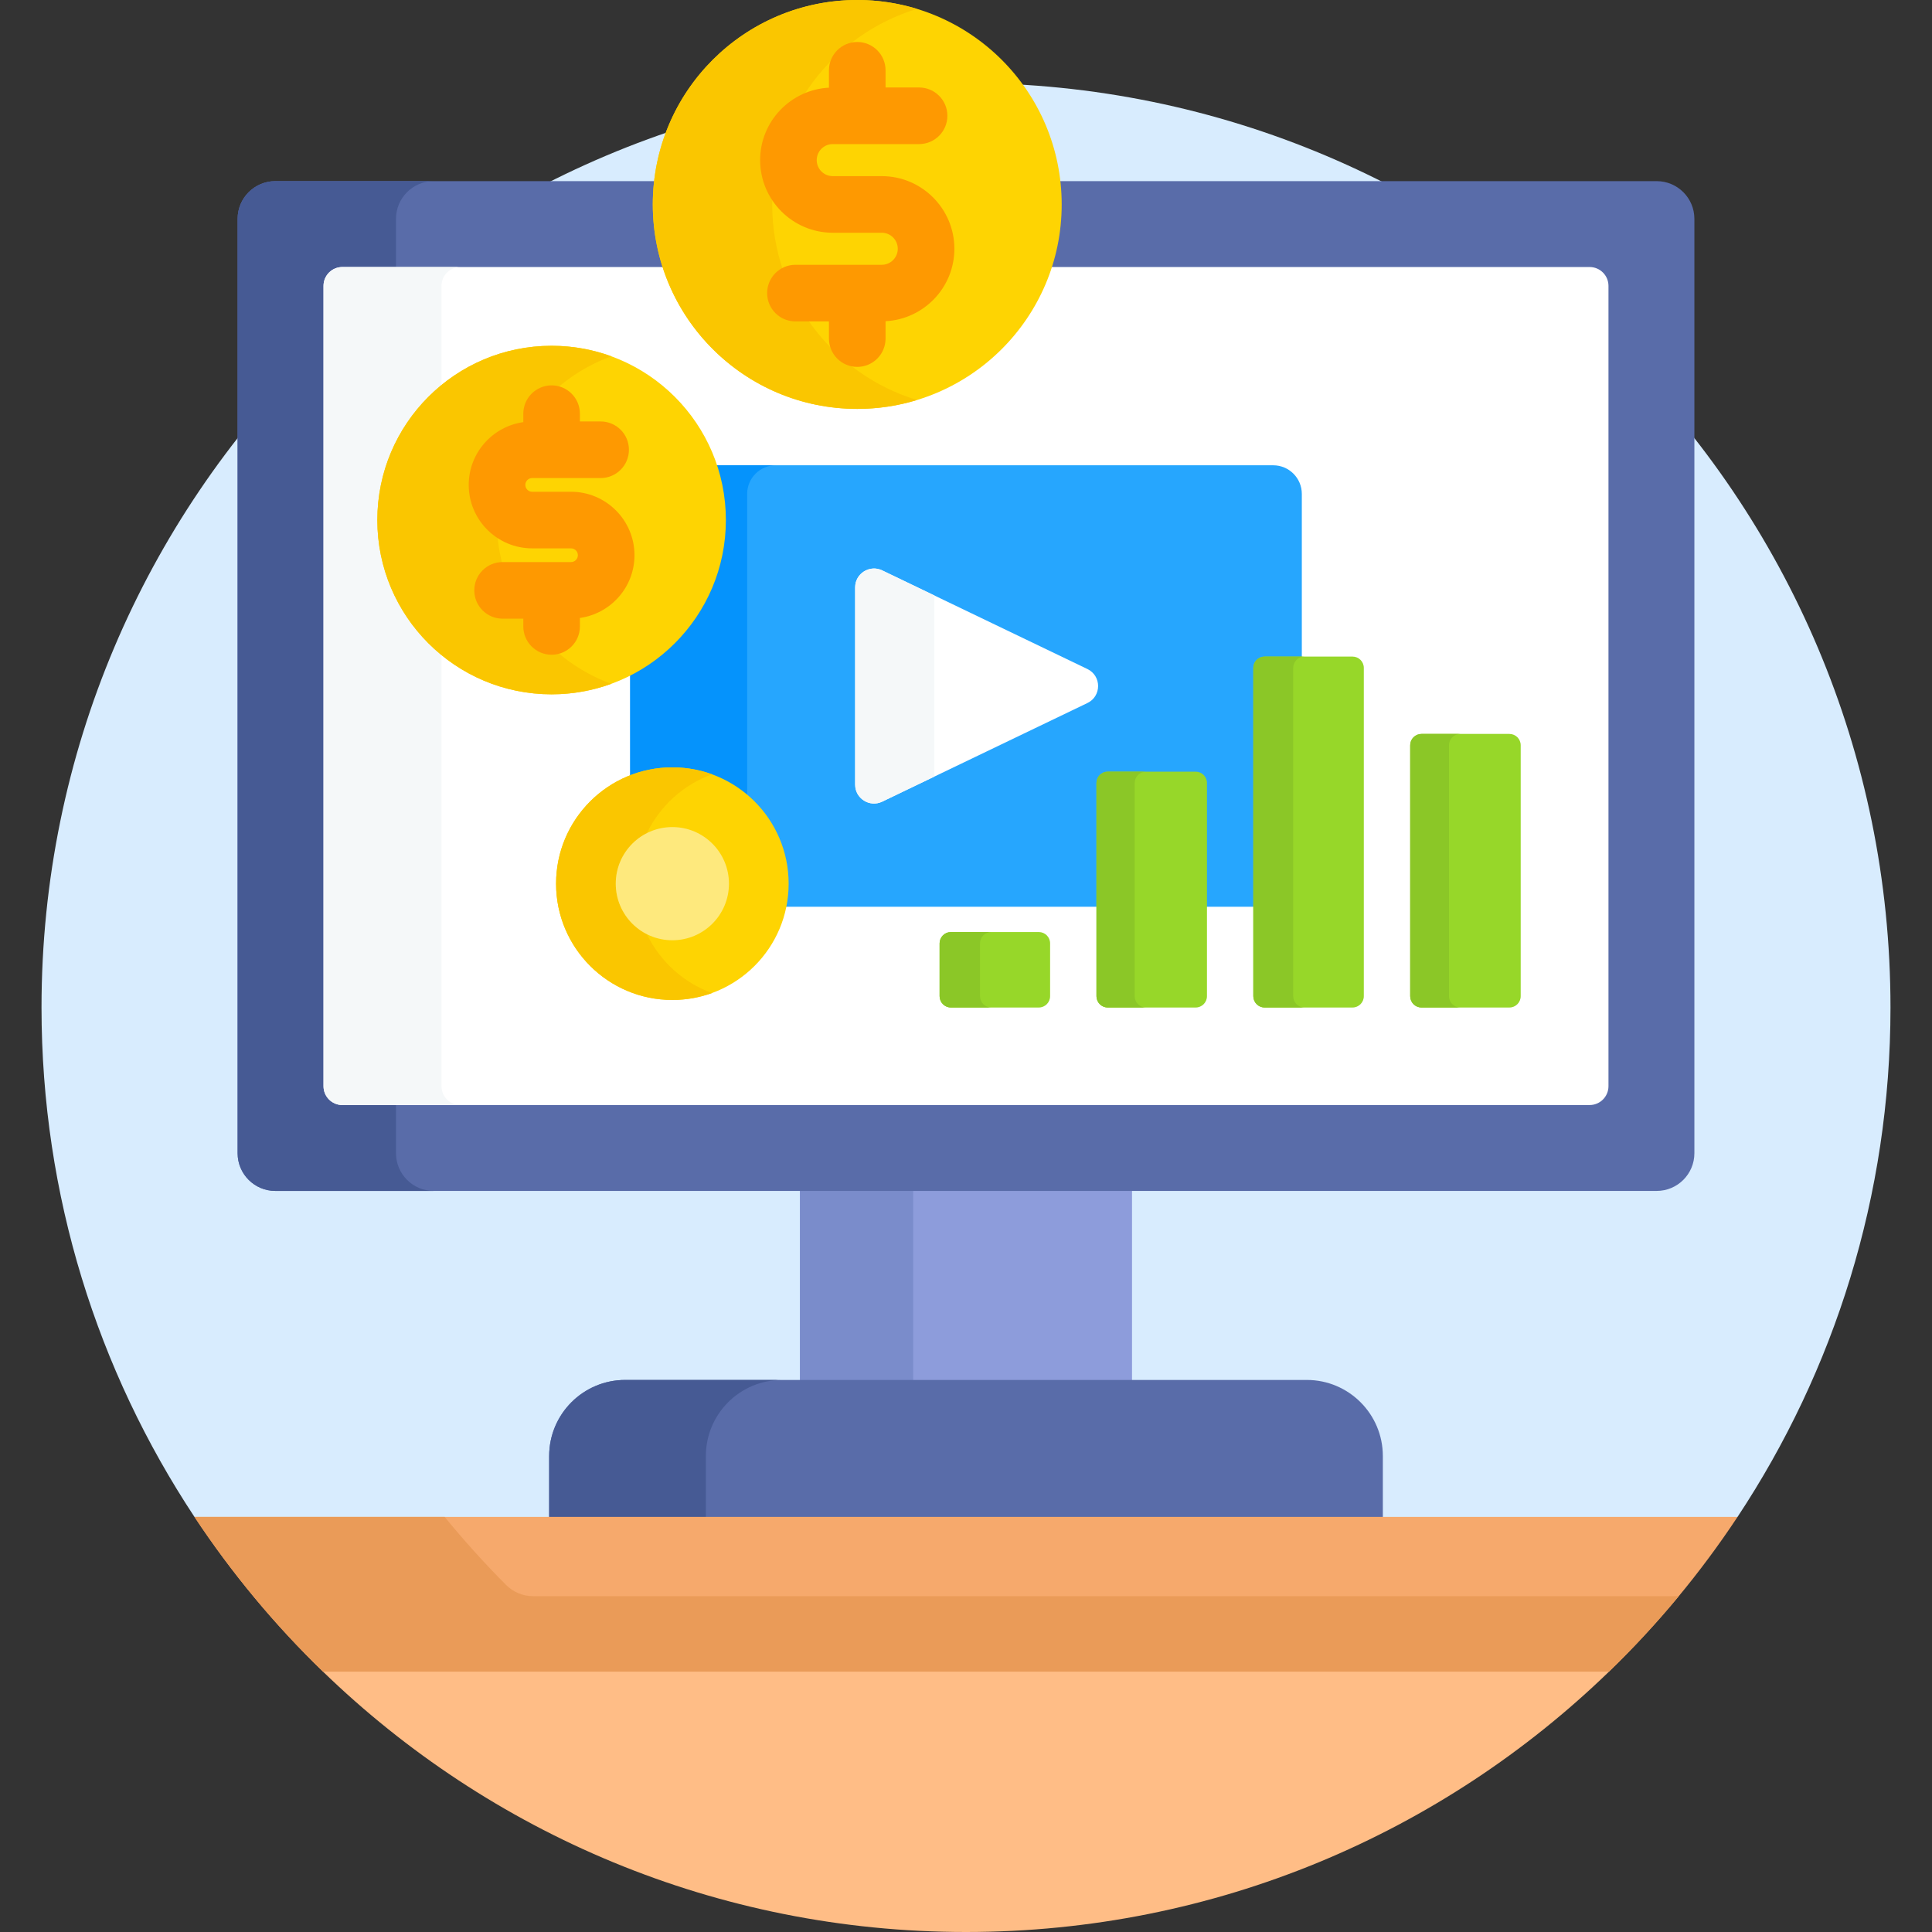 <svg width="90" height="90" viewBox="0 0 90 90" fill="none" xmlns="http://www.w3.org/2000/svg">
<rect x="0" y="0" width="90" height="90" fill="#333333" stroke="none"/>
<g clip-path="url(#clip0_175_1749)">
<path d="M45 3.867C21.215 3.867 1.934 23.149 1.934 46.934C1.934 55.703 4.557 63.859 9.059 70.664L9.778 70.84H80.222L80.941 70.664C85.442 63.859 88.066 55.703 88.066 46.934C88.066 23.149 68.785 3.867 45 3.867Z" fill="#D8ECFE"/>
<path d="M37.266 55.303H52.734V64.459H37.266V55.303Z" fill="#8D9CDB"/>
<path d="M37.266 55.303H42.539V64.459H37.266V55.303Z" fill="#7A8CCB"/>
<path d="M64.418 70.84V67.828C64.418 65.871 62.831 64.283 60.873 64.283H29.127C27.169 64.283 25.582 65.871 25.582 67.828V70.84H64.418Z" fill="#596CA9"/>
<path d="M32.882 70.84V67.828C32.882 65.871 34.469 64.283 36.427 64.283H29.127C27.169 64.283 25.582 65.871 25.582 67.828V70.84H32.882Z" fill="#465A94"/>
<path d="M77.173 8.438H49.217C49.258 8.794 49.282 9.156 49.282 9.524C49.282 14.679 45.089 18.872 39.934 18.872C34.779 18.872 30.586 14.678 30.586 9.524C30.586 9.156 30.61 8.794 30.651 8.438H12.827C11.856 8.438 11.069 9.224 11.069 10.195V53.721C11.069 54.691 11.856 55.478 12.827 55.478H77.173C78.144 55.478 78.931 54.691 78.931 53.721V10.195C78.931 9.224 78.144 8.438 77.173 8.438Z" fill="#596CA9"/>
<path d="M18.447 53.721V51.477H15.95C15.464 51.477 15.071 51.083 15.071 50.598V13.318C15.071 12.832 15.464 12.439 15.95 12.439H18.447V10.195C18.447 9.224 19.234 8.438 20.205 8.438H12.827C11.856 8.438 11.069 9.224 11.069 10.195V53.721C11.069 54.691 11.856 55.478 12.827 55.478H20.205C19.234 55.478 18.447 54.691 18.447 53.721Z" fill="#465A94"/>
<path d="M74.05 12.439H48.814C47.587 16.17 44.071 18.872 39.934 18.872C35.797 18.872 32.282 16.17 31.053 12.439H15.95C15.464 12.439 15.071 12.832 15.071 13.318V50.598C15.071 51.084 15.464 51.477 15.95 51.477H74.05C74.536 51.477 74.929 51.084 74.929 50.598V13.318C74.929 12.832 74.536 12.439 74.05 12.439Z" fill="white"/>
<path d="M20.566 50.598V13.318C20.566 12.832 20.96 12.439 21.445 12.439H15.95C15.464 12.439 15.071 12.832 15.071 13.318V50.598C15.071 51.084 15.464 51.477 15.95 51.477H21.445C20.96 51.477 20.566 51.084 20.566 50.598Z" fill="#F5F8F9"/>
<path d="M15.794 77.695L15.046 77.871C22.796 85.378 33.358 90 45 90C56.642 90 67.204 85.378 74.954 77.871L74.206 77.695H15.794Z" fill="#FFBD86"/>
<path d="M15.046 77.871C12.8 75.697 10.791 73.281 9.059 70.664H80.941C79.209 73.281 77.2 75.697 74.954 77.871H15.046Z" fill="#F6A96C"/>
<path d="M23.571 73.829C22.568 72.822 21.615 71.765 20.714 70.664H9.059C10.791 73.281 12.8 75.697 15.046 77.871H74.954C76.101 76.761 77.185 75.587 78.203 74.356H24.826C24.354 74.356 23.904 74.163 23.571 73.829Z" fill="#EA9B58"/>
<path d="M39.934 19.048C45.194 19.048 49.458 14.784 49.458 9.524C49.458 4.264 45.194 0 39.934 0C34.674 0 30.41 4.264 30.41 9.524C30.41 14.784 34.674 19.048 39.934 19.048Z" fill="#FED402"/>
<path d="M35.972 9.524C35.972 5.232 38.812 1.603 42.715 0.414C41.835 0.145 40.902 0 39.934 0C34.674 0 30.41 4.264 30.41 9.524C30.41 14.784 34.674 19.048 39.934 19.048C40.902 19.048 41.835 18.903 42.715 18.634C38.812 17.444 35.972 13.816 35.972 9.524Z" fill="#FAC600"/>
<path d="M44.459 11.589C44.459 9.723 42.941 8.205 41.075 8.205H38.793C38.381 8.205 38.046 7.871 38.046 7.459C38.046 7.047 38.381 6.712 38.793 6.712H42.814C43.542 6.712 44.133 6.122 44.133 5.394C44.133 4.666 43.542 4.075 42.814 4.075H41.252V3.274C41.252 2.546 40.662 1.956 39.934 1.956C39.206 1.956 38.616 2.546 38.616 3.274V4.084C36.833 4.177 35.41 5.653 35.41 7.459C35.41 9.324 36.927 10.842 38.793 10.842H41.075C41.487 10.842 41.822 11.177 41.822 11.589C41.822 12.001 41.487 12.335 41.075 12.335H37.054C36.326 12.335 35.736 12.926 35.736 13.654C35.736 14.382 36.326 14.972 37.054 14.972H38.616V15.773C38.616 16.501 39.206 17.091 39.934 17.091C40.662 17.091 41.252 16.501 41.252 15.773V14.963C43.035 14.87 44.459 13.395 44.459 11.589Z" fill="#FE9901"/>
<path d="M51.253 42.241V36.474C51.253 36.28 51.41 36.123 51.604 36.123H55.698C55.892 36.123 56.05 36.28 56.05 36.474V42.241H58.56V31.113C58.56 30.919 58.718 30.762 58.911 30.762H60.644V23.009C60.644 22.272 60.047 21.675 59.31 21.675H33.215C33.488 22.476 33.638 23.334 33.638 24.226C33.638 27.285 31.898 29.945 29.357 31.27V36.306C29.964 36.06 30.627 35.923 31.321 35.923C34.211 35.923 36.563 38.274 36.563 41.164C36.563 41.533 36.524 41.893 36.451 42.241H51.253V42.241Z" fill="#26A6FE"/>
<path d="M33.638 24.226C33.638 27.285 31.898 29.945 29.356 31.27V36.306C29.964 36.06 30.626 35.923 31.321 35.923C32.658 35.923 33.88 36.427 34.806 37.254V23.008C34.806 22.272 35.404 21.675 36.14 21.675H33.215C33.488 22.476 33.638 23.334 33.638 24.226Z" fill="#0593FC"/>
<path d="M50.656 31.166L41.096 26.571C40.513 26.291 39.836 26.716 39.836 27.364V36.552C39.836 37.2 40.513 37.625 41.096 37.344L50.656 32.75C51.32 32.431 51.32 31.485 50.656 31.166Z" fill="white"/>
<path d="M43.526 27.739L41.096 26.571C40.513 26.291 39.836 26.716 39.836 27.364V36.552C39.836 37.2 40.513 37.625 41.096 37.344L43.526 36.176V27.739Z" fill="#F5F8F9"/>
<path d="M55.698 46.934H51.604C51.313 46.934 51.077 46.698 51.077 46.406V36.474C51.077 36.183 51.313 35.947 51.604 35.947H55.698C55.989 35.947 56.225 36.183 56.225 36.474V46.406C56.225 46.698 55.989 46.934 55.698 46.934Z" fill="#97D729"/>
<path d="M52.859 46.406V36.474C52.859 36.183 53.096 35.947 53.387 35.947H51.604C51.313 35.947 51.077 36.183 51.077 36.474V46.406C51.077 46.698 51.313 46.934 51.604 46.934H53.387C53.096 46.934 52.859 46.698 52.859 46.406Z" fill="#8BC727"/>
<path d="M63.005 46.934H58.911C58.62 46.934 58.384 46.697 58.384 46.406V31.113C58.384 30.822 58.62 30.586 58.911 30.586H63.005C63.296 30.586 63.532 30.822 63.532 31.113V46.406C63.532 46.697 63.296 46.934 63.005 46.934Z" fill="#97D729"/>
<path d="M60.242 46.406V31.113C60.242 30.822 60.478 30.586 60.77 30.586H58.911C58.62 30.586 58.384 30.822 58.384 31.113V46.406C58.384 46.697 58.62 46.934 58.911 46.934H60.77C60.478 46.934 60.242 46.697 60.242 46.406Z" fill="#8BC727"/>
<path d="M70.313 46.934H66.219C65.928 46.934 65.692 46.698 65.692 46.406V34.716C65.692 34.425 65.928 34.189 66.219 34.189H70.313C70.604 34.189 70.84 34.425 70.84 34.716V46.406C70.84 46.698 70.604 46.934 70.313 46.934Z" fill="#97D729"/>
<path d="M67.5 46.406V34.716C67.5 34.425 67.736 34.189 68.027 34.189H66.219C65.928 34.189 65.692 34.425 65.692 34.716V46.406C65.692 46.698 65.928 46.934 66.219 46.934H68.027C67.736 46.934 67.5 46.698 67.5 46.406Z" fill="#8BC727"/>
<path d="M48.391 43.418H44.297C44.006 43.418 43.77 43.654 43.77 43.945V46.406C43.77 46.697 44.006 46.934 44.297 46.934H48.391C48.682 46.934 48.918 46.697 48.918 46.406V43.945C48.918 43.654 48.682 43.418 48.391 43.418Z" fill="#97D729"/>
<path d="M45.653 46.406V43.945C45.653 43.654 45.889 43.418 46.18 43.418H44.297C44.006 43.418 43.77 43.654 43.77 43.945V46.406C43.77 46.697 44.006 46.934 44.297 46.934H46.18C45.889 46.934 45.653 46.697 45.653 46.406Z" fill="#8BC727"/>
<path d="M25.696 32.344C30.179 32.344 33.814 28.709 33.814 24.226C33.814 19.743 30.179 16.108 25.696 16.108C21.213 16.108 17.578 19.743 17.578 24.226C17.578 28.709 21.213 32.344 25.696 32.344Z" fill="#FED402"/>
<path d="M23.14 24.226C23.14 20.72 25.363 17.733 28.477 16.597C27.609 16.281 26.673 16.108 25.696 16.108C21.213 16.108 17.578 19.743 17.578 24.226C17.578 28.709 21.213 32.344 25.696 32.344C26.673 32.344 27.609 32.171 28.477 31.855C25.363 30.719 23.14 27.733 23.14 24.226Z" fill="#FAC600"/>
<path d="M29.557 25.864C29.557 24.234 28.231 22.908 26.601 22.908H24.791C24.615 22.908 24.472 22.765 24.472 22.589C24.472 22.413 24.615 22.27 24.791 22.27H27.98C28.708 22.27 29.298 21.679 29.298 20.951C29.298 20.223 28.708 19.633 27.98 19.633H27.014V19.271C27.014 18.543 26.424 17.952 25.696 17.952C24.968 17.952 24.378 18.543 24.378 19.271V19.665C22.943 19.867 21.835 21.099 21.835 22.589C21.835 24.219 23.161 25.545 24.791 25.545H26.601C26.777 25.545 26.92 25.688 26.92 25.864C26.92 26.04 26.777 26.183 26.601 26.183H23.412C22.684 26.183 22.094 26.773 22.094 27.501C22.094 28.229 22.684 28.82 23.412 28.82H24.378V29.182C24.378 29.91 24.968 30.5 25.696 30.5C26.424 30.5 27.014 29.91 27.014 29.182V28.787C28.449 28.585 29.557 27.353 29.557 25.864Z" fill="#FE9901"/>
<path d="M31.321 46.582C34.313 46.582 36.738 44.157 36.738 41.165C36.738 38.173 34.313 35.747 31.321 35.747C28.329 35.747 25.904 38.173 25.904 41.165C25.904 44.157 28.329 46.582 31.321 46.582Z" fill="#FED402"/>
<path d="M30.134 43.517C29.275 43.082 28.684 42.193 28.684 41.165C28.684 40.136 29.275 39.247 30.134 38.812C30.746 37.547 31.833 36.553 33.167 36.07C32.591 35.861 31.969 35.747 31.321 35.747C28.329 35.747 25.904 38.173 25.904 41.165C25.904 44.157 28.329 46.582 31.321 46.582C31.969 46.582 32.591 46.468 33.167 46.259C31.833 45.776 30.746 44.783 30.134 43.517Z" fill="#FAC600"/>
<path d="M31.321 43.801C32.777 43.801 33.958 42.621 33.958 41.165C33.958 39.709 32.777 38.528 31.321 38.528C29.865 38.528 28.684 39.709 28.684 41.165C28.684 42.621 29.865 43.801 31.321 43.801Z" fill="#FEE97D"/>
</g>
<defs>
<clipPath id="clip0_175_1749">
<rect width="90" height="90" fill="white"/>
</clipPath>
</defs>
</svg>
